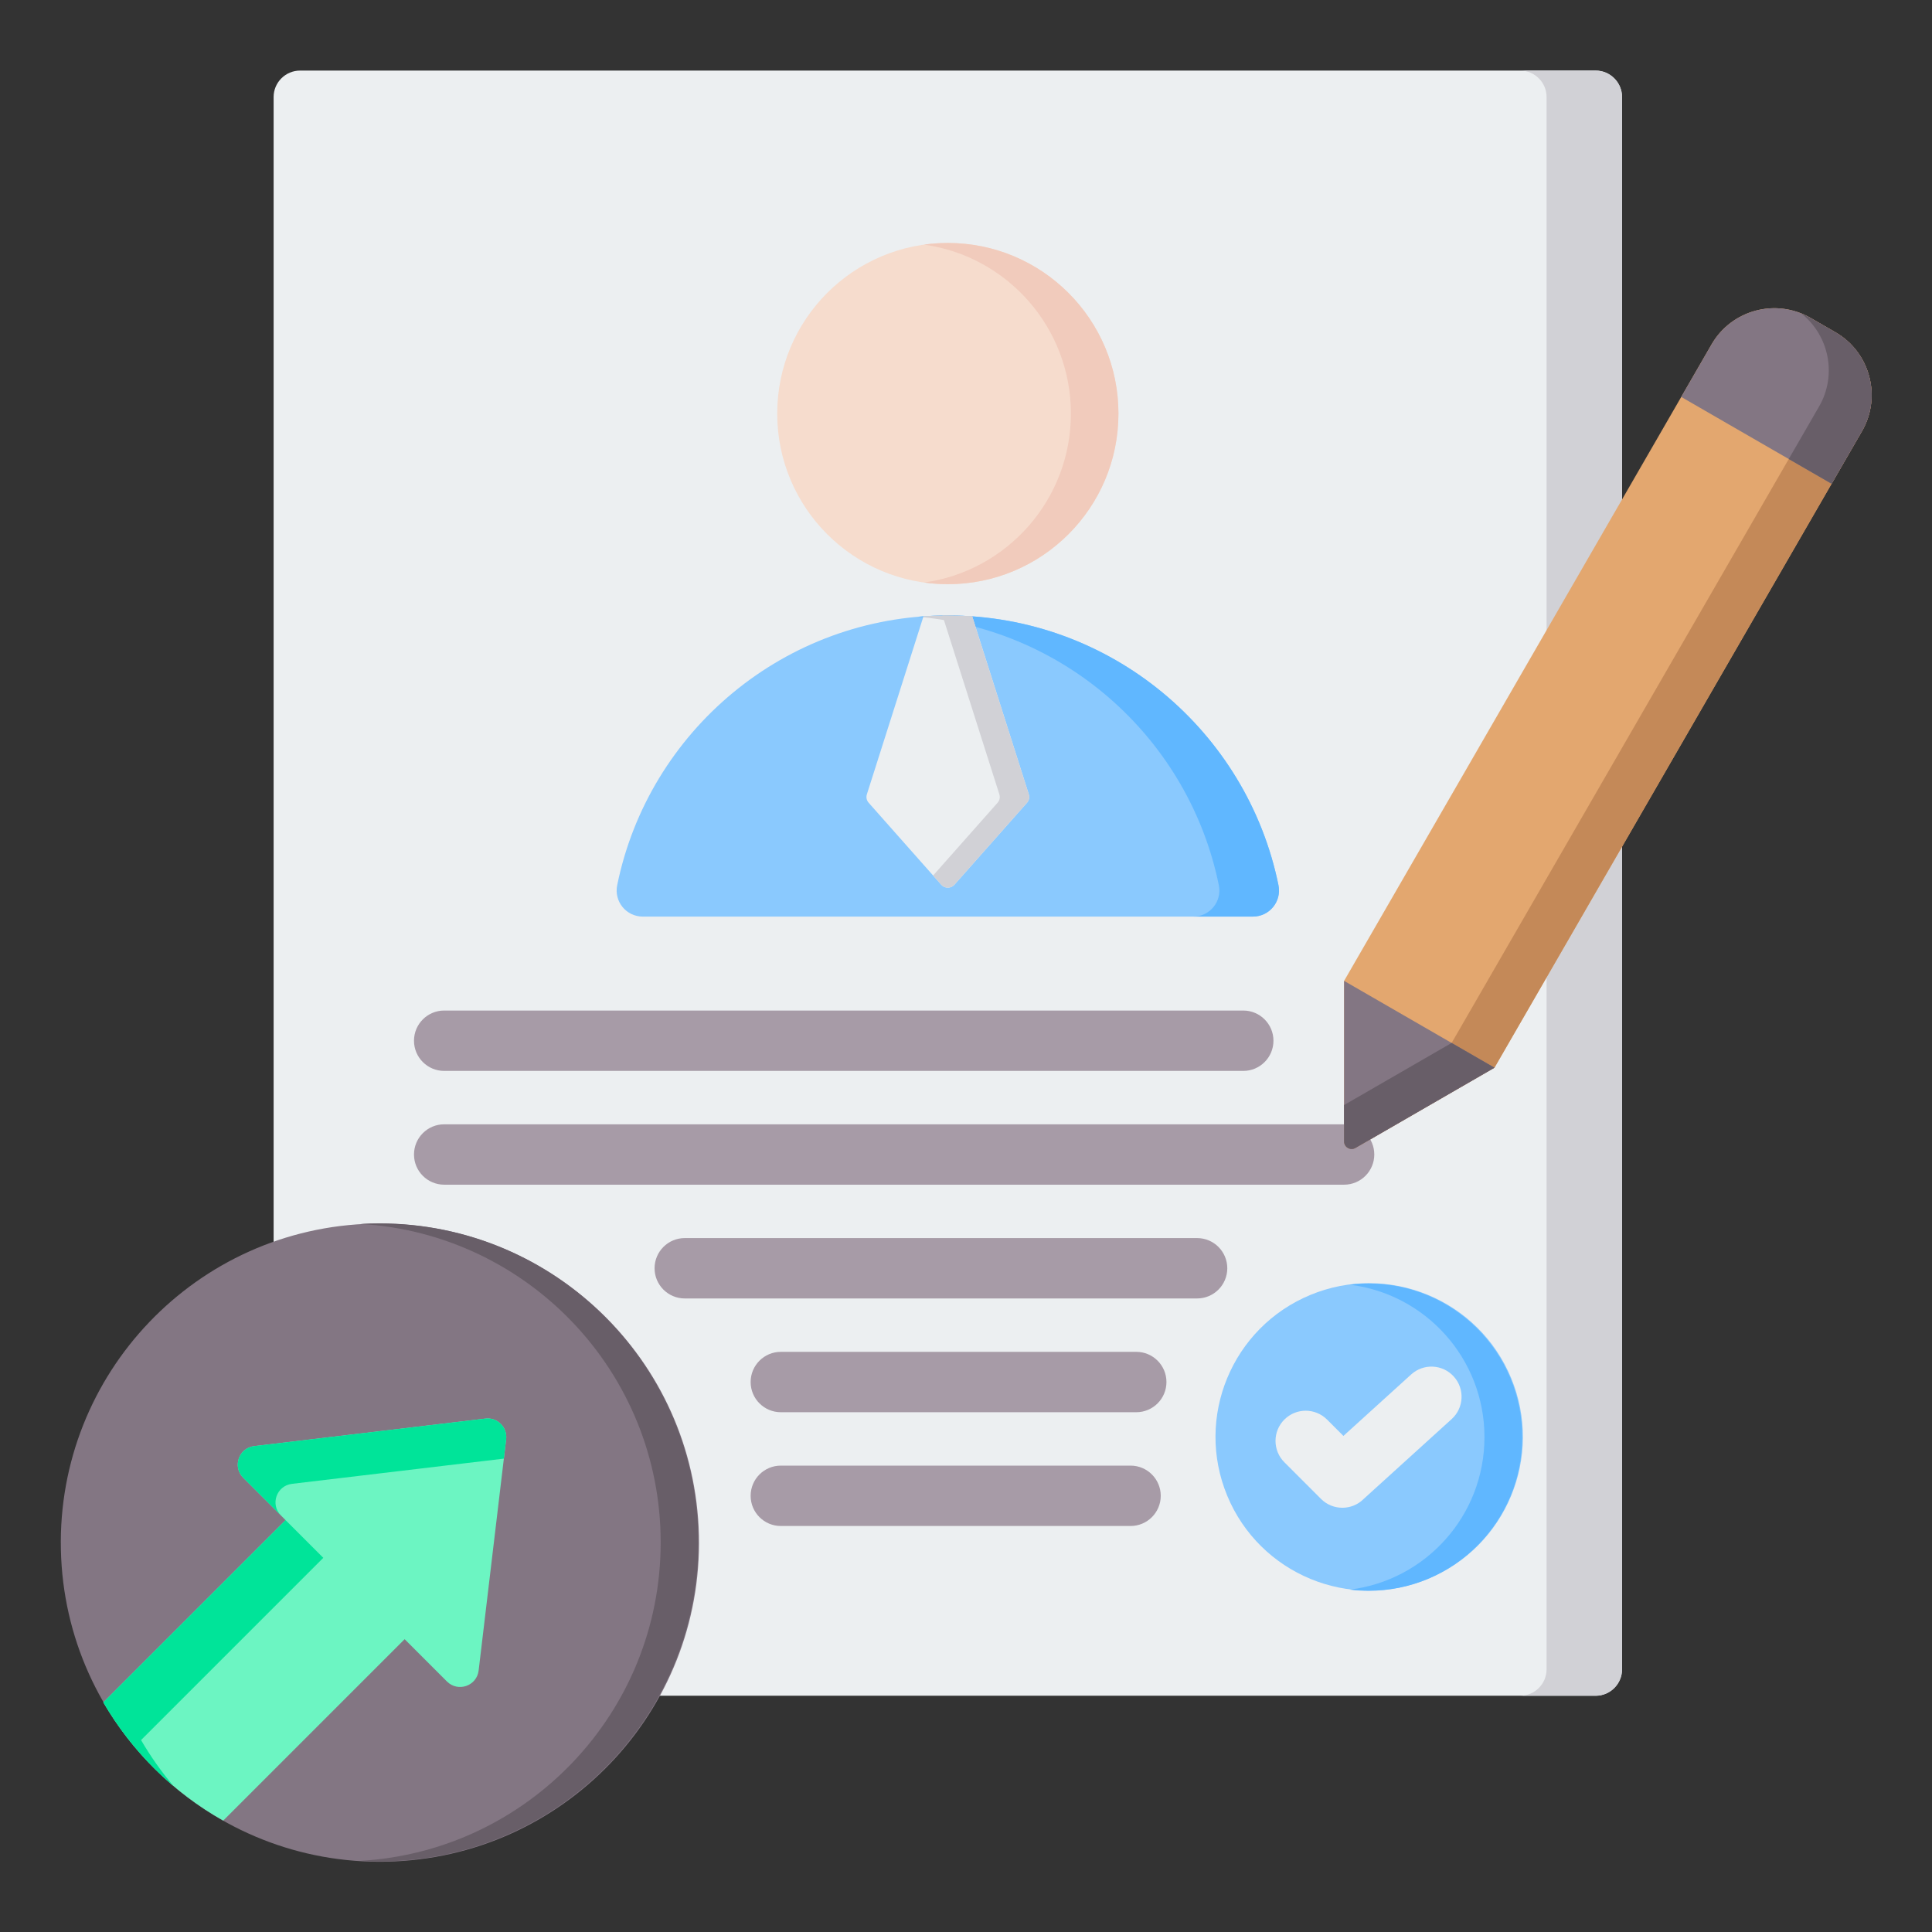 <svg width="512" height="512" viewBox="0 0 512 512" fill="none" xmlns="http://www.w3.org/2000/svg">
<rect x="0" y="0" width="512" height="512" fill="#333333" stroke="none"/>
<path fill-rule="evenodd" clip-rule="evenodd" d="M422.856 18.706H79.515C75.658 18.706 72.512 21.852 72.512 25.709V442.389C72.512 446.246 75.658 449.392 79.515 449.392H422.856C426.713 449.392 429.859 446.246 429.859 442.389V25.709C429.859 21.852 426.713 18.706 422.856 18.706Z" fill="#ECEFF1"/>
<path fill-rule="evenodd" clip-rule="evenodd" d="M422.855 18.706H402.855C406.712 18.706 409.858 21.852 409.858 25.709V442.389C409.858 446.246 406.712 449.392 402.855 449.392H422.855C426.712 449.392 429.858 446.246 429.858 442.389V25.709C429.858 21.852 426.712 18.706 422.855 18.706Z" fill="#D1D1D6"/>
<path fill-rule="evenodd" clip-rule="evenodd" d="M117.714 283.804C113.296 283.804 109.714 280.222 109.714 275.804C109.714 271.386 113.296 267.804 117.714 267.804H329.478C333.896 267.804 337.478 271.386 337.478 275.804C337.478 280.222 333.896 283.804 329.478 283.804H117.714ZM206.927 404.404C202.509 404.404 198.927 400.822 198.927 396.404C198.927 391.986 202.509 388.404 206.927 388.404H299.61C304.028 388.404 307.61 391.986 307.61 396.404C307.61 400.822 304.028 404.404 299.61 404.404H206.927ZM206.927 374.253C202.509 374.253 198.927 370.671 198.927 366.253C198.927 361.835 202.509 358.253 206.927 358.253H301.122C305.54 358.253 309.122 361.835 309.122 366.253C309.122 370.671 305.54 374.253 301.122 374.253H206.927ZM181.469 344.104C177.051 344.104 173.469 340.522 173.469 336.104C173.469 331.686 177.051 328.104 181.469 328.104H317.244C321.662 328.104 325.244 331.686 325.244 336.104C325.244 340.522 321.662 344.104 317.244 344.104H181.469ZM117.714 313.954C113.296 313.954 109.714 310.372 109.714 305.954C109.714 301.536 113.296 297.954 117.714 297.954H356.2C360.618 297.954 364.2 301.536 364.2 305.954C364.2 310.372 360.618 313.954 356.2 313.954H117.714Z" fill="#A79BA7"/>
<path fill-rule="evenodd" clip-rule="evenodd" d="M356.199 259.943L453.592 91.253C458.872 82.108 470.636 78.956 479.781 84.236L486.423 88.07C495.568 93.35 498.72 105.114 493.441 114.259L396.048 282.949L359.2 304.223C358.564 304.59 357.836 304.59 357.2 304.223C356.564 303.856 356.2 303.225 356.2 302.491V259.943H356.199Z" fill="#E3A76F"/>
<path fill-rule="evenodd" clip-rule="evenodd" d="M477.329 83.044C478.162 83.378 478.982 83.774 479.781 84.235L486.423 88.069C495.568 93.349 498.72 105.113 493.441 114.258L396.048 282.948L359.2 304.222C358.565 304.589 357.836 304.589 357.2 304.222C356.564 303.855 356.2 303.224 356.2 302.49V292.845L384.696 276.393L482.089 107.703C486.906 99.359 484.701 88.834 477.329 83.044Z" fill="#C48958"/>
<path fill-rule="evenodd" clip-rule="evenodd" d="M356.199 302.491V259.943L396.047 282.949L359.199 304.223C358.563 304.59 357.835 304.59 357.199 304.223C356.563 303.856 356.199 303.226 356.199 302.491Z" fill="#837683"/>
<path fill-rule="evenodd" clip-rule="evenodd" d="M356.199 302.491V292.846L384.695 276.394L396.047 282.948L359.199 304.222C358.563 304.589 357.835 304.589 357.199 304.222C356.563 303.856 356.199 303.226 356.199 302.491Z" fill="#685E68"/>
<path fill-rule="evenodd" clip-rule="evenodd" d="M445.544 105.193L453.592 91.253C458.872 82.108 470.636 78.956 479.781 84.236L486.422 88.07C495.567 93.35 498.719 105.114 493.439 114.259L485.391 128.198L445.544 105.193Z" fill="#837683"/>
<path fill-rule="evenodd" clip-rule="evenodd" d="M477.329 83.044C478.163 83.378 478.982 83.774 479.781 84.236L486.423 88.07C495.568 93.35 498.72 105.114 493.44 114.259L485.392 128.198L474.04 121.644L482.088 107.704C486.906 99.359 484.701 88.833 477.329 83.044Z" fill="#685E68"/>
<path d="M251.185 154.817C276.156 154.817 296.399 134.574 296.399 109.603C296.399 84.632 276.156 64.389 251.185 64.389C226.214 64.389 205.971 84.632 205.971 109.603C205.971 134.574 226.214 154.817 251.185 154.817Z" fill="#F6DCCD"/>
<path fill-rule="evenodd" clip-rule="evenodd" d="M251.185 64.389C276.156 64.389 296.399 84.632 296.399 109.603C296.399 134.574 276.156 154.817 251.185 154.817C249.047 154.817 246.944 154.665 244.886 154.378C266.875 151.312 283.801 132.436 283.801 109.603C283.801 86.77 266.875 67.894 244.886 64.828C246.945 64.542 249.048 64.389 251.185 64.389Z" fill="#F1CBBC"/>
<path fill-rule="evenodd" clip-rule="evenodd" d="M170.362 242.909L332.008 242.908C336.422 242.908 339.689 238.909 338.808 234.583C330.498 193.795 294.427 163.102 251.185 163.102C207.943 163.102 171.873 193.795 163.562 234.583C162.681 238.909 165.949 242.909 170.362 242.909Z" fill="#8AC9FE"/>
<path fill-rule="evenodd" clip-rule="evenodd" d="M316.203 242.909H332.007C336.421 242.909 339.688 238.91 338.807 234.584C330.497 193.796 294.426 163.103 251.184 163.103C248.521 163.103 245.886 163.221 243.282 163.449C282.958 166.924 315.204 196.308 323.002 234.584C323.885 238.909 320.617 242.909 316.203 242.909Z" fill="#60B7FF"/>
<path fill-rule="evenodd" clip-rule="evenodd" d="M244.733 163.334L257.639 163.336L272.635 210.488C272.892 211.295 272.718 212.115 272.157 212.749L252.938 234.45C252.478 234.97 251.88 235.239 251.186 235.239C250.492 235.239 249.894 234.97 249.434 234.45L230.214 212.749C229.653 212.115 229.479 211.296 229.736 210.488L244.733 163.334Z" fill="#ECEFF1"/>
<path fill-rule="evenodd" clip-rule="evenodd" d="M249.768 163.115L257.628 163.338L272.636 210.488C272.893 211.295 272.719 212.114 272.158 212.748L252.939 234.449C252.479 234.969 251.881 235.238 251.187 235.238C250.493 235.238 249.895 234.969 249.435 234.449L247.287 232.024L264.358 212.748C264.92 212.114 265.093 211.295 264.836 210.488L249.768 163.115Z" fill="#D1D1D6"/>
<path fill-rule="evenodd" clip-rule="evenodd" d="M250.936 163.104H251.226C253.383 163.105 255.521 163.185 257.639 163.336L258.529 166.134C254.033 164.932 249.399 164.073 244.654 163.583L244.733 163.334C246.782 163.187 248.851 163.11 250.936 163.104Z" fill="#D1D1D6"/>
<path d="M378.443 418.413C399.22 409.8 409.082 385.976 400.47 365.199C391.858 344.423 368.033 334.561 347.256 343.173C326.48 351.785 316.618 375.609 325.23 396.386C333.842 417.163 357.667 427.025 378.443 418.413Z" fill="#8AC9FE"/>
<path fill-rule="evenodd" clip-rule="evenodd" d="M362.686 340.147C360.993 340.147 359.325 340.252 357.686 340.453C377.814 342.918 393.4 360.067 393.4 380.862C393.4 401.657 377.814 418.806 357.686 421.27C359.325 421.471 360.993 421.576 362.686 421.576C385.174 421.576 403.4 403.35 403.4 380.862C403.4 358.374 385.174 340.147 362.686 340.147Z" fill="#60B7FF"/>
<path fill-rule="evenodd" clip-rule="evenodd" d="M340.367 387.51C337.243 384.386 337.243 379.321 340.367 376.198C343.491 373.074 348.556 373.074 351.679 376.198L356.018 380.537L373.97 364.246C377.232 361.277 382.283 361.515 385.251 364.777C388.219 368.039 387.982 373.09 384.72 376.058L361.441 397.184L361.397 397.229C358.273 400.353 353.208 400.353 350.085 397.229L340.367 387.51Z" fill="#ECEFF1"/>
<path d="M102.54 493.363C149.233 492.336 186.252 453.652 185.224 406.96C184.197 360.268 145.513 323.25 98.82 324.277C52.128 325.304 15.109 363.988 16.136 410.68C17.163 457.372 55.848 494.39 102.54 493.363Z" fill="#837683"/>
<path fill-rule="evenodd" clip-rule="evenodd" d="M100.543 324.207C147.235 324.207 185.086 362.058 185.086 408.75C185.086 455.442 147.235 493.293 100.543 493.293C98.864 493.293 97.197 493.238 95.543 493.142C139.907 490.554 175.086 453.763 175.086 408.75C175.086 363.737 139.907 326.946 95.543 324.358C97.198 324.262 98.864 324.207 100.543 324.207Z" fill="#685E68"/>
<path fill-rule="evenodd" clip-rule="evenodd" d="M59.156 482.481C45.97 475.062 34.973 464.211 27.381 451.136L75.675 402.842L64.468 391.635C61.544 388.711 63.272 383.723 67.379 383.233L128.644 375.942C131.819 375.565 134.513 378.258 134.136 381.434L126.845 442.698C126.356 446.804 121.367 448.533 118.443 445.609L107.236 434.402L59.156 482.481Z" fill="#6CF5C2"/>
<path fill-rule="evenodd" clip-rule="evenodd" d="M45.968 473.313C38.576 467.059 32.272 459.559 27.381 451.136L75.675 402.842L85.675 412.842L37.381 461.136C39.886 465.452 42.763 469.526 45.968 473.313ZM74.467 401.636L64.467 391.636C61.543 388.712 63.271 383.724 67.378 383.234L128.643 375.943C131.818 375.566 134.512 378.259 134.135 381.435L133.526 386.552L77.379 393.234C73.271 393.724 71.543 398.711 74.467 401.636Z" fill="#00E499"/>
</svg>
